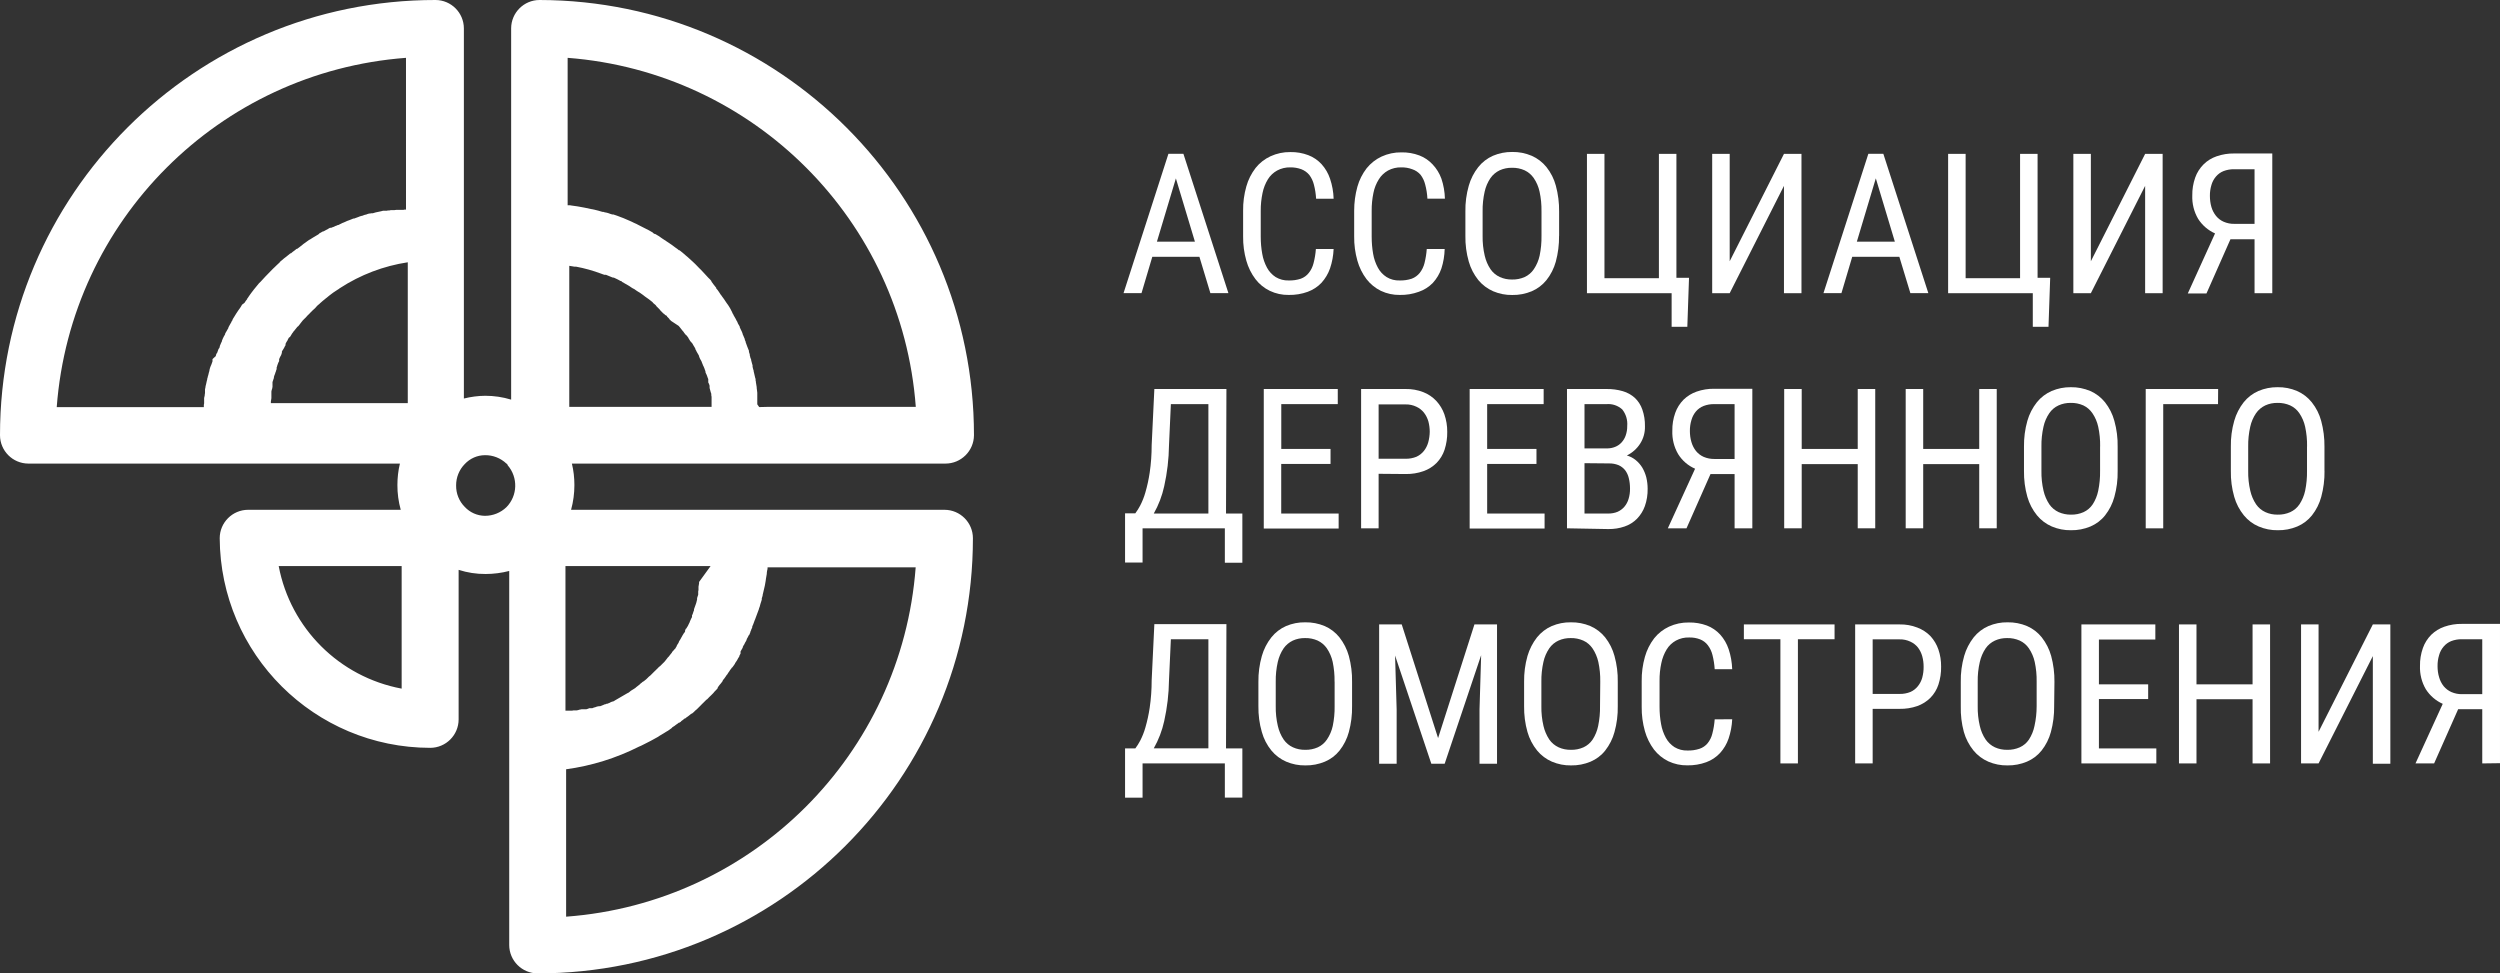 <?xml version="1.0" encoding="UTF-8"?> <svg xmlns="http://www.w3.org/2000/svg" id="_Слой_2" data-name="Слой 2" viewBox="0 0 428.4 166.8"><rect x="0" y="0" width="428.4" height="166.8" fill="#333333" stroke="none"/> <defs> <style> .cls-1 { fill: #fff; } </style> </defs> <g id="_Слой_1-2" data-name="Слой 1"> <g id="_Слой_1-2" data-name="Слой 1-2"> <path class="cls-1" d="M131.72,69.72h25.21c-2.38-31.94-27.73-57.35-59.66-59.81v25.26h.38l.29,.05,1,.14h0c.81,.14,1.62,.29,2.43,.48h.05l.43,.09h0c.48,.1,.91,.24,1.39,.38h.15l.33,.1h.09l.39,.1h0l.38,.14h0l.33,.1h.19c.43,.15,.9,.29,1.33,.48h0l.38,.14h0l1.34,.58h0l.19,.09,.28,.14,.43,.19h0l.38,.2h0c.57,.28,1.1,.57,1.67,.85h0l.1,.05,.33,.19h0l.34,.19v.05l.29,.19h.1c.42,.22,.81,.47,1.19,.76h0c.76,.52,1.57,1,2.28,1.57h0l.33,.23h0l.29,.24h.1c.38,.29,.71,.57,1.09,.91h0l.29,.24h0c.57,.53,1.19,1.05,1.71,1.62h0l.28,.29h0l.29,.28h0c.43,.48,.86,.9,1.28,1.38h0l.29,.28h0l.24,.29v.1l.19,.23,.1,.15h0c.19,.23,.33,.42,.52,.66h0v.1l.24,.28h0l.23,.33h0l.19,.29,.05,.09,.19,.24,.1,.15,.28,.38h0l.1,.14,.19,.29h0l.23,.34h0l.24,.33h0l.24,.38,.14,.24,.1,.19,.09,.19,.14,.24v.09l.19,.29v.05l.19,.33h0l.19,.33,.05,.1,.14,.28,.1,.15,.09,.24,.1,.19,.09,.14,.15,.28v.1l.15,.33,.19,.39h0l.14,.34v.09l.05,.1,.14,.33h0l.14,.33,.05,.1v.14l.14,.29v.09l.14,.39h0l.14,.38h0l.19,.48,.1,.24v.19h0l.14,.43h0v.14l.09,.33v.05l.15,.38h0v.1l.1,.38,.09,.33,.05,.14v.24l.05,.24,.05,.19,.09,.29v.09l.09,.38h0l.1,.43h0l.09,.38,.05,.1v.28l.05,.19v.1l.14,.85v.15l.05,.38h0l.05,.43h0v1.99l.33,.47,1.62-.04Zm-44.94,9.72c-.99-.94-2.31-1.46-3.67-1.44h0c-1.32,0-2.57,.56-3.47,1.52-.96,.98-1.49,2.3-1.48,3.67-.02,1.37,.51,2.7,1.48,3.67,.9,.97,2.15,1.52,3.47,1.53h0c1.37,0,2.68-.53,3.67-1.48,1.93-1.97,2.02-5.09,.22-7.18-.02-.12-.09-.22-.19-.29m-44.92-27.54c.14-.23,.3-.46,.48-.67v-.09l.1-.1,.19-.29h0l.24-.34h0l.28-.38,.19-.24,.1-.14h0c.28-.38,.62-.71,.9-1.1h0l.29-.28h0c.52-.57,1.09-1.19,1.62-1.71h0l.33-.34,.24-.24,.1-.09c.33-.34,.71-.67,1-.95v-.05c.23-.18,.46-.37,.67-.57l.24-.19,.14-.1c.24-.19,.48-.38,.76-.62h.1l.28-.24h0l.38-.28,.29-.24h.1l.38-.28,.19-.15,.19-.14,.33-.28,.29-.2,.38-.28h0l.33-.24h.05c.38-.24,.81-.52,1.24-.76h0l.09-.05,.29-.19v-.05l.33-.19h0l.34-.19h.09l.29-.15,.14-.09h0l.38-.19,.05-.05,.28-.14h.19l.34-.14h.05l.38-.19h.05l.33-.15h.09l.29-.15,.19-.09,.19-.1,.24-.09h0l.43-.19,.09-.05,.39-.14h0l.38-.15h0l.34-.14h.14l.76-.28,.24-.1,.33-.09h.05l.38-.15h0l.38-.09,.1-.05,.33-.1h.14l.24-.05h.24l.19-.05,.29-.09h0l.47-.1h0l.43-.09h0l.38-.1h.65l.19-.05h.24l.24-.05h.57l.38-.05h1.24l.19-.05h.24V9.91C37.56,12.32,12.13,37.76,9.72,69.77h25.21v-.38h0l.05-.28v-.48h0v-.43h0l.1-.43v-.09l.05-.34v-.62h0l.09-.42h0v-.1l.1-.38h0l.09-.43h0l.1-.39v-.09l.09-.29v-.05l.1-.33h0l.09-.38,.1-.33v-.1l.1-.38h0l.14-.38h0l.05-.09,.14-.38,.1-.29v-.38l.58-.53v-.14l.14-.34h.05l.14-.38h0l.14-.39h.05l.14-.29v-.14l.1-.24h0l.14-.33h0l.14-.29v-.09l.14-.34h0l.19-.39h0l.2-.34v-.09l.15-.29,.09-.14,.24-.43h0l.09-.14v-.1l.15-.28,.19-.34h0l.19-.33v-.05l.19-.28v-.1l.15-.24,.09-.14h0c.24-.38,.48-.81,.76-1.19h0l.24-.33h0l.19-.29,.19-.33,.41-.31Zm16.35-2.53l-.19,.15h0l-.24,.15h0c-.24,.14-.48,.33-.71,.47l-.2,.15h0c-.34,.24-.62,.48-.91,.72l-.19,.14-.05,.05c-.28,.24-.62,.48-.9,.76l-.14,.14h0l-.24,.19h0l-.19,.19h0l-.28,.32-.43,.39-.19,.19h0l-.19,.19h0l-.14,.15h0l-.19,.19-.15,.14h0l-.34,.38h0l-.15,.14-.09,.09-.1,.1-.14,.14h0l-.19,.24h0l-.19,.24h0l-.14,.19-.19,.24-.14,.15h-.05l-.19,.24h0l-.19,.24-.05,.05-.14,.19-.1,.09-.09,.15-.15,.19h0l-.15,.24h0l-.14,.24-.14,.19h-.05l-.1,.09-.09,.15-.1,.19v.05l-.15,.23h0l-.14,.24h0l-.09,.19v.24l-.1,.14-.09,.19-.05,.1-.14,.24h0l-.15,.23h0l-.1,.19v.24l-.09,.19v.1l-.14,.24h0l-.14,.28-.1,.24v.33l-.1,.19-.05,.1-.09,.24h0l-.1,.28v.05l-.09,.24v.29l-.09,.19v.09l-.1,.24h0l-.09,.29h0l-.1,.24-.09,.29v.19l-.05,.09-.09,.29h0l-.1,.29h0v.81l-.05,.29h0l-.09,.28h0l-.05,.24v.86h0v.28l-.09,.58v.28h23.46v-24.14c-4.15,.63-8.11,2.14-11.63,4.43m39,20.35h24.69v-.86h0v-.29h0v-.57l-.05-.28v-.24h0l-.1-.29h0c-.05-.23-.14-.47-.19-.71h0v-.38h0l-.09-.29h0l-.14-.28v-.57l-.1-.24h0l-.1-.29h0l-.09-.23-.05-.1-.09-.19-.05-.14v-.15l-.09-.23h0l-.1-.29h0l-.14-.33-.1-.19-.05-.15-.14-.33v-.05l-.14-.28h0l-.14-.24-.05-.1-.14-.33h0v-.09l-.1-.2h0l-.14-.24h0l-.14-.24-.05-.09-.09-.2-.1-.14v-.09l-.09-.19h0l-.14-.24h0l-.15-.24h0l-.1-.19-.09-.14-.1-.1-.14-.19h-.05l-.14-.24h0l-.15-.24h0l-.1-.19-.09-.14-.1-.1-.14-.19h-.05l-.19-.23h0l-.19-.24v-.05l-.14-.14-.19-.24-.15-.19h0l-.19-.24h0l-.2-.24h0l-1.29-.85h0l-.19-.19-.14-.14v-.05l-.19-.19h0l-.19-.19v-.05l-.14-.14-.15-.05-.1-.1-.14-.14h-.05l-.19-.19h0l-.19-.19h0l-.14-.14-.19-.24h0l-.19-.19-.19-.19h0l-.19-.19v-.05l-.15-.15-.28-.23-.15-.14v-.05h0c-.43-.36-.88-.69-1.34-1h0l-.24-.19h0l-.2-.15-.47-.33-.24-.14h0l-.24-.15-.47-.33-.2-.09h0l-.24-.15h0l-.41-.28c-.43-.24-.81-.48-1.24-.71h0v-.05l-.19-.1h-.09l-.15-.1h0c-.24-.14-.48-.24-.77-.38h0l-.19-.09h-.15l-.14-.05c-.29-.09-.52-.24-.81-.33h0l-.24-.1h-.28l-.29-.1-.24-.09h0c-1.39-.52-2.83-.93-4.29-1.2h-.28l-.91-.15v24.17h-.3Zm24.52,27.28h-24.87v24.78h1.12l.24-.05h.57l.24-.05h0l.29-.09h.05l.24-.05h.81l.29-.09h0l.24-.1h.52l.24-.1,.33-.09h0l.24-.1h.1l.19-.05h.23l.24-.09,.34-.14,.23-.1h.1l.19-.09h.14l.1-.05,.24-.09h0l.28-.15h0l.24-.09h.09l.2-.09,.14-.1,.33-.19h0l.24-.14h0l1.24-.72h0l.24-.14,.09-.05,.19-.09,.14-.1,.1-.09,.19-.15h0l.24-.15h0l.23-.14h0l.29-.19,.09-.09,.19-.15h0l.24-.19h0l.24-.19h0l.14-.15,.14-.09,.1-.1,.19-.14h.05l.23-.19h0l.24-.19h0l.14-.14,.1-.09,.09-.1,.15-.14h0l.24-.19h0l.19-.19h0l.14-.14,.1-.1,.09-.09,.15-.15h0l.2-.19,.19-.19h0l.15-.14,.09-.1,.1-.1,.14-.14h.05l.19-.19h0l.19-.19h0l.14-.14,.09-.09,.1-.1,.14-.14h0l.19-.24h0l.19-.24h0l.14-.19,.1-.1,.09-.09,.15-.2h0l.19-.24h0l.2-.24v-.05l.15-.19,.09-.09,.1-.1,.14-.19h.05l.14-.24h0l.14-.23v-.05l.1-.19,.09-.14,.1-.15,.09-.19v-.05l.14-.23h0l.15-.24h0l.1-.19,.14-.24h0l.1-.19h0l.15-.24h0l.14-.23h.05l.09-.19v-.15l.05-.14,.09-.19h.05l.14-.23h0l.15-.24h0l.09-.19,.14-.29,.1-.19v-.05l.23-.52h0l.05-.09,.1-.19v-.29l.1-.19h0l.19-.57,.05-.09v-.2h0l.19-.53,.1-.28h0l.1-.29,.14-.57h0v-.24h0l.09-.28h0l.1-.29v-.57l.05-.24h0v-.28h0v-.29l.1-.57v-.24l1.97-2.72Zm9.77,0c0,.29,0,.57-.09,.81h0l-.05,.38v.14l-.14,.81h0l-.05,.38-.14,.81h0l-.29,1.24h0l-.09,.38v.1l-.1,.33-.05,.15v.23h0l-.24,.76-.1,.39h0l-.14,.38v.05l-.14,.38-.43,1.15h0l-.1,.28-.05,.1-.14,.38h0l-.14,.38h0l-.15,.33v.15l-.1,.23-.09,.19v.05l-.15,.34v.09l-.05,.1-.14,.33h-.05l-.19,.38h0l-.19,.33v.1l-.14,.28-.1,.15h0l-.19,.39-.1,.14-.14,.28v.1l-.19,.33h0l-.19,.33v.37l-.19,.34v.09l-.14,.24-.09,.14-.1,.19-.14,.24-.1,.14-.19,.29v.05l-.23,.33h0l-.24,.33h-.05l-.19,.29-.1,.09-.14,.24-.14,.19-.1,.15-.14,.23-.1,.1-.19,.29h0l-.24,.34h0l-.24,.28v.1l-.28,.38h0c-.19,.21-.37,.43-.53,.67l-.05,.09v.1l-.24,.28h0l-.29,.29h0l-.23,.28-.1,.1-.19,.19-.14,.14-.15,.14-.19,.19-.09,.1-.24,.24h-.05l-.28,.28-.29,.29h0l-.24,.23-.09,.1-.19,.19-.14,.14-.15,.15-.19,.19-.09,.09-.29,.24h0l-.28,.28h0l-.29,.24h-.09l-.29,.24h0l-.19,.15-.19,.14-.14,.09-.24,.2h-.09l-.29,.24h0l-.33,.24v.05l-.29,.19h-.09l-.24,.19-.14,.09-.19,.14-.19,.15-.15,.09-.28,.19v.05l-.33,.24h0l-.34,.24-.33,.19h0l-.14,.09-.24,.15-.72,.43-.28,.19h0c-.81,.48-1.67,.91-2.53,1.34l-.38,.19h0l-.33,.14c-3.93,1.98-8.15,3.3-12.51,3.89v25.26c32.03-2.38,57.5-27.83,59.9-59.86h-25.4l.03-.22Zm-91.88-17.56H4.86c-2.68-.01-4.85-2.18-4.86-4.86C.01,33.38,33.42-.01,74.62,0c0,0,0,0,.01,0,2.68,.01,4.85,2.18,4.86,4.86v63.43c1.2-.3,2.43-.46,3.67-.47h0c1.5,0,2.99,.22,4.43,.66v-28.78h0V4.86C87.6,2.18,89.77,.01,92.45,0c41.13,.08,74.44,33.45,74.45,74.58-.02,2.69-2.21,4.87-4.9,4.86H98c.29,1.2,.43,2.43,.43,3.67,0,1.44-.19,2.87-.57,4.25h64c2.68,.01,4.85,2.18,4.86,4.86-.01,41.19-33.41,74.58-74.6,74.58-2.68-.01-4.85-2.18-4.86-4.86v-34.89h0v-29.21c-1.32,.34-2.68,.52-4.05,.52h0c-1.57,.01-3.13-.23-4.62-.71v25.64c-.01,2.68-2.18,4.85-4.86,4.86-19.86-.02-35.98-16.07-36.08-35.93,.01-2.68,2.18-4.85,4.86-4.86h26.16c-.38-1.38-.58-2.81-.57-4.25,0-1.24,.14-2.47,.43-3.67h-28.88Zm29.17,17.56h-21.07c2.03,10.67,10.39,19,21.07,21v-21Z"></path> <path class="cls-1" d="M205.53,44h-8.07l-1.85,6.23h-3.08l7.69-23.87h2.57l7.71,23.87h-3.09l-1.88-6.23Zm-7.28-2.59h6.51l-3.26-10.84-3.25,10.84Z"></path> <path class="cls-1" d="M228.53,42.67c-.05,1.13-.25,2.24-.61,3.31-.32,.92-.82,1.76-1.47,2.48-.65,.69-1.46,1.21-2.35,1.54-1.04,.38-2.15,.56-3.26,.54-1.12,.02-2.23-.22-3.24-.7-.97-.47-1.81-1.15-2.46-2-.72-.95-1.25-2.03-1.57-3.17-.38-1.35-.57-2.75-.55-4.16v-4.4c-.02-1.41,.17-2.81,.55-4.16,.32-1.15,.86-2.22,1.59-3.17,.68-.86,1.56-1.54,2.55-2,1.07-.49,2.23-.74,3.41-.72,1.05-.02,2.09,.16,3.07,.53,.87,.33,1.64,.86,2.27,1.54,.66,.73,1.15,1.58,1.46,2.51,.37,1.1,.58,2.26,.61,3.42h-3c-.05-.82-.17-1.63-.38-2.42-.15-.61-.42-1.18-.8-1.68-.36-.43-.83-.76-1.35-.96-.6-.22-1.25-.33-1.89-.32-.79-.02-1.57,.17-2.26,.54-.65,.36-1.19,.87-1.58,1.5-.44,.72-.75,1.51-.92,2.34-.21,1.01-.32,2.04-.31,3.07v4.44c0,.99,.08,1.97,.26,2.94,.14,.83,.42,1.63,.82,2.37,.35,.65,.86,1.2,1.48,1.6,.67,.4,1.45,.61,2.23,.58,.71,.02,1.41-.08,2.08-.3,.54-.2,1.02-.54,1.37-1,.39-.49,.66-1.05,.81-1.66,.21-.8,.34-1.61,.4-2.43h3.04Z"></path> <path class="cls-1" d="M247.56,42.67c-.03,1.13-.21,2.25-.56,3.33-.31,.92-.81,1.76-1.47,2.48-.67,.69-1.49,1.21-2.4,1.52-1.04,.38-2.14,.56-3.25,.54-1.12,.02-2.24-.22-3.25-.7-.96-.47-1.8-1.15-2.46-2-.72-.95-1.25-2.03-1.57-3.17-.38-1.35-.57-2.75-.55-4.16v-4.4c0-1.39,.18-2.77,.55-4.11,.32-1.15,.86-2.22,1.59-3.17,.69-.85,1.56-1.54,2.55-2,1.07-.49,2.23-.74,3.41-.72,1.05-.02,2.1,.16,3.08,.53,.87,.33,1.64,.86,2.27,1.54,.66,.7,1.17,1.53,1.5,2.44,.37,1.1,.57,2.26,.6,3.42h-3c-.04-.82-.17-1.63-.38-2.42-.15-.61-.42-1.18-.8-1.68-.38-.43-.87-.76-1.42-.94-.6-.23-1.25-.33-1.89-.32-.79-.02-1.57,.17-2.26,.54-.64,.36-1.18,.87-1.57,1.5-.45,.72-.77,1.51-.93,2.34-.21,1.01-.31,2.04-.3,3.07v4.44c0,.99,.08,1.97,.25,2.94,.14,.83,.42,1.63,.82,2.37,.35,.65,.86,1.2,1.49,1.6,.67,.41,1.45,.61,2.23,.58,.7,.02,1.4-.08,2.07-.3,.54-.2,1.02-.55,1.38-1,.38-.49,.66-1.06,.81-1.66,.2-.8,.33-1.61,.39-2.43h3.07Z"></path> <path class="cls-1" d="M267.16,40.41c.02,1.5-.17,2.99-.56,4.44-.32,1.15-.86,2.22-1.6,3.15-.67,.83-1.54,1.49-2.52,1.91-1.06,.44-2.19,.66-3.34,.64-1.12,.02-2.24-.2-3.27-.64-.98-.43-1.85-1.08-2.54-1.91-.75-.94-1.31-2.01-1.64-3.17-.41-1.44-.61-2.94-.58-4.44v-4.13c-.03-1.5,.17-3,.58-4.44,.33-1.16,.88-2.24,1.63-3.19,.67-.84,1.54-1.51,2.52-1.94,1.04-.44,2.15-.66,3.28-.65,1.15-.02,2.28,.2,3.34,.65,.99,.43,1.86,1.1,2.54,1.94,.75,.94,1.3,2.03,1.61,3.19,.39,1.45,.58,2.94,.56,4.44v4.15Zm-3.01-4.18c.02-1.14-.09-2.28-.33-3.39-.18-.83-.52-1.63-1-2.33-.4-.58-.94-1.03-1.57-1.33-.68-.3-1.42-.45-2.17-.43-.72-.01-1.43,.13-2.09,.43-.63,.3-1.18,.76-1.58,1.33-.48,.71-.82,1.5-1,2.33-.25,1.11-.37,2.25-.35,3.39v4.18c-.02,1.14,.1,2.29,.36,3.4,.19,.83,.52,1.62,1,2.33,.4,.58,.95,1.04,1.59,1.33,.66,.3,1.37,.44,2.09,.43,.75,.02,1.49-.13,2.17-.43,.63-.29,1.17-.75,1.56-1.33,.48-.71,.82-1.5,1-2.33,.23-1.12,.34-2.26,.32-3.4v-4.18Z"></path> <path class="cls-1" d="M271.94,26.37h3v21.3h9.33V26.37h3v21.23h2.16l-.29,8.4h-2.69v-5.76h-14.51V26.37Z"></path> <path class="cls-1" d="M305.7,26.37h3v23.87h-3V31.85l-9.3,18.39h-3V26.37h3v18.4l9.3-18.4Z"></path> <path class="cls-1" d="M325.47,44h-8.07l-1.85,6.23h-3.08l7.69-23.87h2.57l7.71,23.87h-3.08l-1.89-6.23Zm-7.28-2.59h6.51l-3.26-10.85-3.25,10.85Z"></path> <path class="cls-1" d="M333.83,26.37h3v21.3h9.33V26.37h3v21.23h2.16l-.29,8.4h-2.69v-5.76h-14.51V26.37Z"></path> <path class="cls-1" d="M367.59,26.37h3v23.87h-3V31.85l-9.3,18.39h-3V26.37h3v18.4l9.3-18.4Z"></path> <path class="cls-1" d="M386.34,50.24v-9.24h-4.13l-4.11,9.29h-3.2l4.67-10.29c-1.19-.53-2.2-1.4-2.9-2.5-.71-1.21-1.05-2.6-1-4-.02-1.04,.15-2.08,.5-3.07,.3-.85,.79-1.62,1.43-2.26,.63-.63,1.4-1.1,2.25-1.39,.96-.33,1.98-.5,3-.48h6.53v23.94h-3.04Zm-7.65-16.67c0,.65,.08,1.29,.26,1.91,.16,.55,.43,1.07,.79,1.52,.35,.43,.8,.78,1.31,1,.58,.25,1.21,.38,1.85,.36h3.44v-9.36h-3.51c-.62-.01-1.23,.1-1.81,.32-.5,.2-.94,.52-1.29,.93-.36,.42-.63,.92-.78,1.46-.18,.6-.27,1.23-.26,1.86Z"></path> <path class="cls-1" d="M210.09,88h2.8v8.43h-3v-5.9h-14.1v5.87h-3v-8.44h1.76c.31-.42,.59-.86,.83-1.32,.37-.72,.67-1.47,.89-2.25,.32-1.11,.57-2.24,.74-3.39,.23-1.57,.34-3.15,.34-4.73l.46-9.61h12.35l-.07,21.34Zm-9.77-11.69c-.03,2.36-.31,4.7-.82,7-.36,1.65-.96,3.23-1.79,4.69h9.36v-18.75h-6.43l-.32,7.06Z"></path> <path class="cls-1" d="M228,79.5h-8.45v8.5h9.84v2.57h-12.83v-23.91h12.68v2.59h-9.68v7.68h8.44v2.57Z"></path> <path class="cls-1" d="M236.24,81.19v9.34h-3v-23.87h7.6c1.05-.02,2.08,.16,3.06,.54,.85,.33,1.62,.85,2.24,1.52,.61,.66,1.07,1.43,1.37,2.28,.33,.96,.5,1.98,.49,3,.02,1.04-.14,2.08-.46,3.07-.28,.85-.75,1.63-1.38,2.27-.63,.63-1.4,1.11-2.24,1.4-.96,.34-1.98,.5-3,.49l-4.68-.04Zm0-2.58h4.6c.64,.02,1.28-.1,1.88-.34,.5-.23,.94-.57,1.28-1,.34-.43,.59-.93,.74-1.46,.16-.59,.25-1.2,.26-1.81,0-.6-.08-1.2-.23-1.78-.16-.55-.42-1.07-.77-1.52-.35-.43-.78-.77-1.28-1-.58-.28-1.23-.42-1.88-.4h-4.6v9.31Z"></path> <path class="cls-1" d="M263.29,79.5h-8.45v8.5h9.84v2.57h-12.84v-23.91h12.68v2.59h-9.68v7.68h8.45v2.57Z"></path> <path class="cls-1" d="M268.52,90.53v-23.87h6.8c.93-.01,1.86,.11,2.76,.37,.77,.22,1.48,.62,2.07,1.15,.58,.55,1.02,1.24,1.28,2,.32,.92,.47,1.89,.45,2.87,.03,1.06-.26,2.11-.84,3-.56,.86-1.34,1.55-2.26,2,.56,.16,1.08,.43,1.53,.8,.44,.36,.82,.8,1.12,1.29,.3,.52,.53,1.08,.68,1.66,.15,.64,.23,1.29,.23,1.94,.02,1.02-.14,2.04-.48,3-.29,.81-.75,1.54-1.35,2.16-.6,.6-1.32,1.05-2.12,1.32-.89,.31-1.83,.45-2.78,.44l-7.09-.13Zm3-13.69h3.85c.48,0,.95-.08,1.39-.26,.42-.16,.79-.42,1.1-.75,.32-.35,.57-.76,.72-1.21,.18-.52,.27-1.06,.26-1.61,.09-1.03-.21-2.05-.86-2.86-.73-.65-1.69-.98-2.66-.9h-3.8v7.59Zm0,2.53v8.63h4.09c.54,0,1.08-.09,1.58-.3,.45-.2,.84-.49,1.16-.86,.33-.39,.58-.85,.72-1.34,.18-.58,.26-1.18,.25-1.78,0-.6-.06-1.2-.21-1.79-.11-.49-.33-.96-.63-1.36-.3-.37-.68-.67-1.12-.86-.52-.21-1.07-.31-1.63-.3l-4.21-.04Z"></path> <path class="cls-1" d="M297.24,90.53v-9.29h-4.13l-4.11,9.29h-3.2l4.67-10.21c-1.2-.52-2.21-1.39-2.9-2.5-.71-1.21-1.05-2.6-1-4-.02-1.05,.15-2.09,.5-3.07,.3-.85,.79-1.62,1.42-2.26,.64-.62,1.41-1.1,2.26-1.39,.96-.33,1.98-.5,3-.48h6.53v23.91h-3.04Zm-7.66-16.67c0,.65,.08,1.29,.27,1.91,.16,.55,.42,1.07,.78,1.52,.35,.43,.8,.77,1.31,1,.59,.25,1.22,.37,1.86,.36h3.44v-9.4h-3.51c-.62-.01-1.23,.1-1.81,.32-.5,.2-.95,.52-1.3,.93-.36,.43-.62,.93-.77,1.46-.19,.62-.28,1.26-.27,1.9Z"></path> <path class="cls-1" d="M321.34,90.53h-3v-11h-9.6v11h-3v-23.87h3v10.27h9.6v-10.27h3v23.87Z"></path> <path class="cls-1" d="M342.16,90.53h-3v-11h-9.6v11h-3v-23.87h3v10.27h9.6v-10.27h3v23.87Z"></path> <path class="cls-1" d="M362.88,80.7c.03,1.5-.16,2.99-.56,4.44-.31,1.15-.85,2.23-1.59,3.17-.66,.84-1.53,1.49-2.51,1.91-1.06,.44-2.19,.66-3.34,.64-1.13,.02-2.24-.2-3.28-.64-.99-.43-1.86-1.08-2.54-1.91-.76-.94-1.32-2.01-1.65-3.17-.41-1.44-.6-2.94-.58-4.44v-4.15c-.02-1.5,.17-3,.58-4.44,.33-1.16,.89-2.24,1.64-3.19,.67-.83,1.54-1.49,2.52-1.92,1.04-.44,2.15-.66,3.28-.65,1.15-.02,2.28,.21,3.34,.65,.99,.43,1.85,1.1,2.53,1.94,.74,.94,1.29,2.03,1.6,3.19,.4,1.45,.59,2.94,.56,4.44v4.13Zm-3-4.18c.02-1.14-.09-2.28-.33-3.39-.18-.83-.52-1.63-1-2.33-.39-.57-.92-1.03-1.55-1.33-.68-.3-1.42-.45-2.16-.43-.72-.01-1.43,.13-2.09,.43-.64,.29-1.18,.75-1.58,1.33-.48,.7-.82,1.5-1,2.33-.25,1.11-.37,2.25-.35,3.39v4.18c-.02,1.14,.1,2.29,.36,3.4,.19,.83,.53,1.62,1,2.33,.4,.58,.95,1.03,1.59,1.33,.66,.29,1.38,.44,2.1,.43,.75,.02,1.49-.13,2.17-.43,.63-.29,1.17-.75,1.56-1.33,.46-.71,.78-1.5,.95-2.33,.23-1.12,.34-2.26,.32-3.4v-4.18Z"></path> <path class="cls-1" d="M380.08,69.25h-9.39v21.28h-3v-23.87h12.41l-.02,2.59Z"></path> <path class="cls-1" d="M398.33,80.7c.02,1.5-.17,2.99-.56,4.44-.31,1.15-.85,2.23-1.59,3.17-.67,.84-1.53,1.49-2.52,1.91-1.05,.44-2.19,.66-3.33,.64-1.13,.02-2.24-.2-3.28-.64-.99-.42-1.86-1.08-2.54-1.91-.76-.94-1.32-2.01-1.65-3.17-.41-1.44-.61-2.94-.58-4.44v-4.15c-.03-1.5,.17-3,.58-4.44,.33-1.16,.88-2.24,1.63-3.19,.67-.83,1.53-1.49,2.51-1.92,1.04-.44,2.15-.66,3.28-.65,1.15-.02,2.28,.2,3.34,.65,.99,.43,1.86,1.1,2.53,1.94,.75,.94,1.3,2.03,1.61,3.19,.39,1.45,.58,2.94,.56,4.44v4.13Zm-2.99-4.18c.02-1.14-.09-2.28-.33-3.39-.18-.83-.52-1.63-1-2.33-.39-.58-.94-1.04-1.57-1.33-.68-.3-1.42-.45-2.17-.43-.72-.01-1.43,.13-2.09,.43-.63,.3-1.18,.76-1.58,1.33-.48,.71-.82,1.5-1,2.33-.25,1.11-.37,2.25-.35,3.39v4.18c-.02,1.14,.1,2.29,.36,3.4,.19,.83,.52,1.62,1,2.33,.4,.58,.95,1.04,1.59,1.33,.66,.3,1.38,.44,2.1,.43,.74,.02,1.48-.13,2.16-.43,.63-.29,1.18-.75,1.57-1.33,.47-.71,.8-1.5,.98-2.33,.23-1.12,.34-2.26,.32-3.4v-4.18Z"></path> <path class="cls-1" d="M210.09,128.25h2.8v8.43h-3v-5.86h-14.1v5.87h-3v-8.44h1.76c.31-.42,.59-.86,.83-1.32,.37-.72,.67-1.47,.89-2.25,.32-1.11,.57-2.24,.74-3.39,.23-1.57,.34-3.15,.34-4.73l.46-9.61h12.35l-.07,21.3Zm-9.77-11.69c-.03,2.36-.31,4.7-.82,7-.36,1.64-.96,3.21-1.79,4.67h9.36v-18.69h-6.43l-.32,7.02Z"></path> <path class="cls-1" d="M231.69,121c.03,1.5-.16,2.99-.55,4.44-.31,1.15-.85,2.23-1.59,3.17-.67,.84-1.53,1.49-2.52,1.91-1.06,.44-2.19,.66-3.34,.64-1.13,.02-2.24-.2-3.28-.64-.99-.43-1.86-1.08-2.54-1.91-.76-.93-1.32-2.01-1.64-3.17-.42-1.44-.61-2.94-.59-4.44v-4.15c-.02-1.5,.18-3,.59-4.44,.33-1.16,.88-2.24,1.63-3.19,.67-.84,1.54-1.51,2.52-1.94,1.04-.44,2.15-.66,3.28-.64,1.15-.02,2.28,.2,3.34,.64,.99,.43,1.86,1.1,2.53,1.94,.74,.95,1.29,2.03,1.61,3.19,.39,1.45,.58,2.94,.55,4.44v4.15Zm-3-4.18c.02-1.14-.09-2.27-.32-3.39-.18-.83-.52-1.62-1-2.33-.4-.58-.94-1.03-1.57-1.33-.68-.3-1.42-.45-2.17-.43-.72-.01-1.43,.13-2.09,.43-.63,.3-1.18,.76-1.58,1.33-.48,.71-.81,1.5-1,2.33-.25,1.11-.37,2.25-.35,3.39v4.18c-.02,1.14,.1,2.29,.36,3.4,.19,.83,.52,1.62,1,2.33,.4,.58,.95,1.04,1.59,1.33,.66,.3,1.37,.44,2.09,.43,.75,.02,1.49-.13,2.17-.43,.63-.29,1.17-.75,1.56-1.33,.48-.71,.82-1.5,1-2.33,.23-1.12,.34-2.26,.32-3.4v-4.18Z"></path> <path class="cls-1" d="M240.2,107l6.23,19.48,6.23-19.48h3.87v23.87h-3v-9.29l.28-9.31-6.25,18.6h-2.29l-6.21-18.54,.27,9.25v9.29h-3v-23.87h3.87Z"></path> <path class="cls-1" d="M277.22,121c.03,1.5-.16,2.99-.56,4.44-.31,1.15-.85,2.23-1.59,3.17-.66,.84-1.53,1.49-2.51,1.91-1.06,.44-2.19,.66-3.34,.64-1.13,.02-2.24-.2-3.28-.64-.99-.43-1.86-1.08-2.54-1.91-.76-.94-1.32-2.01-1.65-3.17-.41-1.44-.6-2.94-.58-4.44v-4.15c-.02-1.5,.17-3,.58-4.44,.34-1.16,.89-2.24,1.63-3.19,.68-.84,1.54-1.51,2.53-1.94,1.04-.44,2.15-.66,3.28-.64,1.14-.02,2.28,.2,3.33,.64,.99,.43,1.86,1.1,2.54,1.94,.74,.94,1.29,2.03,1.6,3.19,.4,1.45,.59,2.94,.56,4.44v4.15Zm-3-4.18c.02-1.14-.09-2.28-.33-3.39-.19-.83-.52-1.62-1-2.33-.4-.58-.94-1.04-1.58-1.33-.68-.3-1.42-.45-2.16-.43-.72-.01-1.43,.13-2.09,.43-.64,.29-1.18,.75-1.58,1.33-.48,.71-.82,1.5-1,2.33-.25,1.11-.37,2.25-.35,3.39v4.18c-.02,1.14,.1,2.29,.36,3.4,.19,.83,.53,1.62,1,2.33,.4,.58,.95,1.03,1.59,1.33,.66,.3,1.38,.44,2.1,.43,.75,.02,1.49-.13,2.17-.43,.63-.29,1.17-.75,1.56-1.33,.46-.71,.78-1.5,.95-2.33,.23-1.12,.34-2.26,.32-3.4l.04-4.18Z"></path> <path class="cls-1" d="M296.83,123.25c-.05,1.13-.26,2.24-.62,3.31-.31,.92-.81,1.76-1.46,2.48-.65,.7-1.46,1.24-2.36,1.57-1.04,.38-2.14,.56-3.25,.54-1.12,.02-2.23-.22-3.25-.7-.96-.47-1.8-1.15-2.46-2-.71-.95-1.24-2.02-1.56-3.16-.38-1.36-.57-2.76-.55-4.17v-4.41c-.02-1.4,.17-2.8,.55-4.15,.32-1.15,.86-2.23,1.59-3.18,.68-.86,1.56-1.54,2.55-2,1.07-.49,2.23-.73,3.41-.71,1.05-.02,2.09,.16,3.07,.52,.87,.33,1.64,.86,2.27,1.54,.66,.73,1.15,1.58,1.46,2.51,.37,1.11,.57,2.26,.61,3.43h-3c-.05-.82-.18-1.63-.38-2.43-.15-.61-.42-1.18-.8-1.68-.34-.45-.8-.79-1.32-1-.6-.23-1.24-.34-1.88-.32-.79-.03-1.57,.16-2.26,.53-.65,.36-1.19,.87-1.58,1.5-.44,.72-.75,1.51-.92,2.34-.22,1.01-.32,2.04-.31,3.07v4.44c0,.99,.08,1.97,.26,2.94,.14,.83,.42,1.63,.82,2.37,.35,.65,.86,1.2,1.48,1.6,.67,.4,1.45,.61,2.23,.58,.7,.02,1.4-.08,2.07-.3,.54-.18,1.02-.51,1.38-.95,.39-.49,.67-1.05,.81-1.66,.21-.8,.34-1.61,.4-2.43l3-.02Z"></path> <path class="cls-1" d="M314.37,109.54h-6.28v21.28h-3v-21.28h-6.26v-2.54h15.54v2.54Z"></path> <path class="cls-1" d="M320.9,121.48v9.34h-3v-23.82h7.6c1.05-.02,2.08,.16,3.06,.54,.84,.32,1.61,.81,2.24,1.46,.61,.67,1.08,1.45,1.37,2.31,.32,.94,.47,1.93,.46,2.93,.02,1.04-.14,2.08-.46,3.07-.28,.85-.75,1.63-1.38,2.27-.63,.63-1.4,1.11-2.24,1.41-.98,.34-2.01,.5-3.05,.48h-4.6Zm0-2.57h4.6c.64,.02,1.28-.1,1.88-.34,.5-.22,.94-.57,1.28-1,.34-.43,.6-.93,.74-1.46,.16-.61,.24-1.23,.23-1.86,0-.6-.07-1.2-.23-1.78-.15-.55-.4-1.06-.74-1.51-.34-.43-.78-.77-1.28-1-.58-.28-1.23-.42-1.88-.4h-4.6v9.35Z"></path> <path class="cls-1" d="M352,121c.02,1.5-.17,2.99-.56,4.44-.31,1.15-.85,2.23-1.59,3.17-.67,.84-1.53,1.49-2.52,1.91-1.05,.44-2.19,.66-3.33,.64-1.13,.02-2.24-.2-3.28-.64-.99-.43-1.86-1.08-2.54-1.91-.76-.94-1.32-2.01-1.65-3.17-.39-1.45-.57-2.94-.53-4.44v-4.15c-.03-1.5,.17-3,.58-4.44,.33-1.16,.89-2.24,1.63-3.19,.67-.84,1.54-1.51,2.53-1.94,1.04-.44,2.15-.66,3.28-.64,1.14-.02,2.28,.2,3.33,.64,.99,.43,1.86,1.1,2.53,1.94,.74,.95,1.29,2.03,1.61,3.19,.39,1.45,.58,2.94,.56,4.44l-.05,4.15Zm-3-4.18c.02-1.14-.09-2.28-.33-3.39-.18-.83-.52-1.62-1-2.33-.39-.58-.94-1.04-1.57-1.33-.68-.3-1.42-.45-2.16-.43-.72-.01-1.43,.13-2.09,.43-.64,.3-1.19,.75-1.59,1.33-.48,.71-.81,1.5-1,2.33-.26,1.11-.38,2.25-.36,3.39v4.18c-.02,1.14,.1,2.29,.36,3.4,.19,.83,.52,1.62,1,2.33,.4,.58,.95,1.03,1.59,1.33,.66,.3,1.38,.44,2.1,.43,.74,.02,1.48-.13,2.16-.43,.64-.29,1.18-.75,1.57-1.33,.46-.71,.78-1.5,.95-2.33,.25-1.12,.37-2.26,.37-3.4v-4.18Z"></path> <path class="cls-1" d="M368.11,119.79h-8.44v8.46h9.84v2.57h-12.84v-23.82h12.67v2.59h-9.67v7.68h8.44v2.52Z"></path> <path class="cls-1" d="M389,130.82h-3v-11h-9.61v11h-3v-23.82h3v10.27h9.61v-10.27h3v23.82Z"></path> <path class="cls-1" d="M406.61,107h3v23.87h-3v-18.44l-9.3,18.39h-3v-23.82h3v18.4l9.3-18.4Z"></path> <path class="cls-1" d="M425.36,130.82v-9.29h-4.13l-4.12,9.29h-3.19l4.67-10.21c-1.19-.53-2.2-1.4-2.9-2.5-.71-1.21-1.05-2.6-1-4-.02-1.04,.15-2.08,.5-3.07,.3-.85,.79-1.62,1.42-2.26,.64-.62,1.41-1.1,2.26-1.39,.96-.33,1.98-.5,3-.48h6.53v23.87l-3.04,.04Zm-7.66-16.67c0,.65,.08,1.29,.27,1.91,.16,.56,.42,1.08,.78,1.53,.36,.43,.81,.78,1.32,1,.58,.25,1.21,.38,1.85,.36h3.44v-9.41h-3.51c-.62-.01-1.23,.1-1.81,.32-.5,.2-.94,.52-1.29,.93-.36,.42-.63,.92-.78,1.46-.19,.62-.28,1.26-.27,1.9h0Z"></path> </g> </g> </svg> 